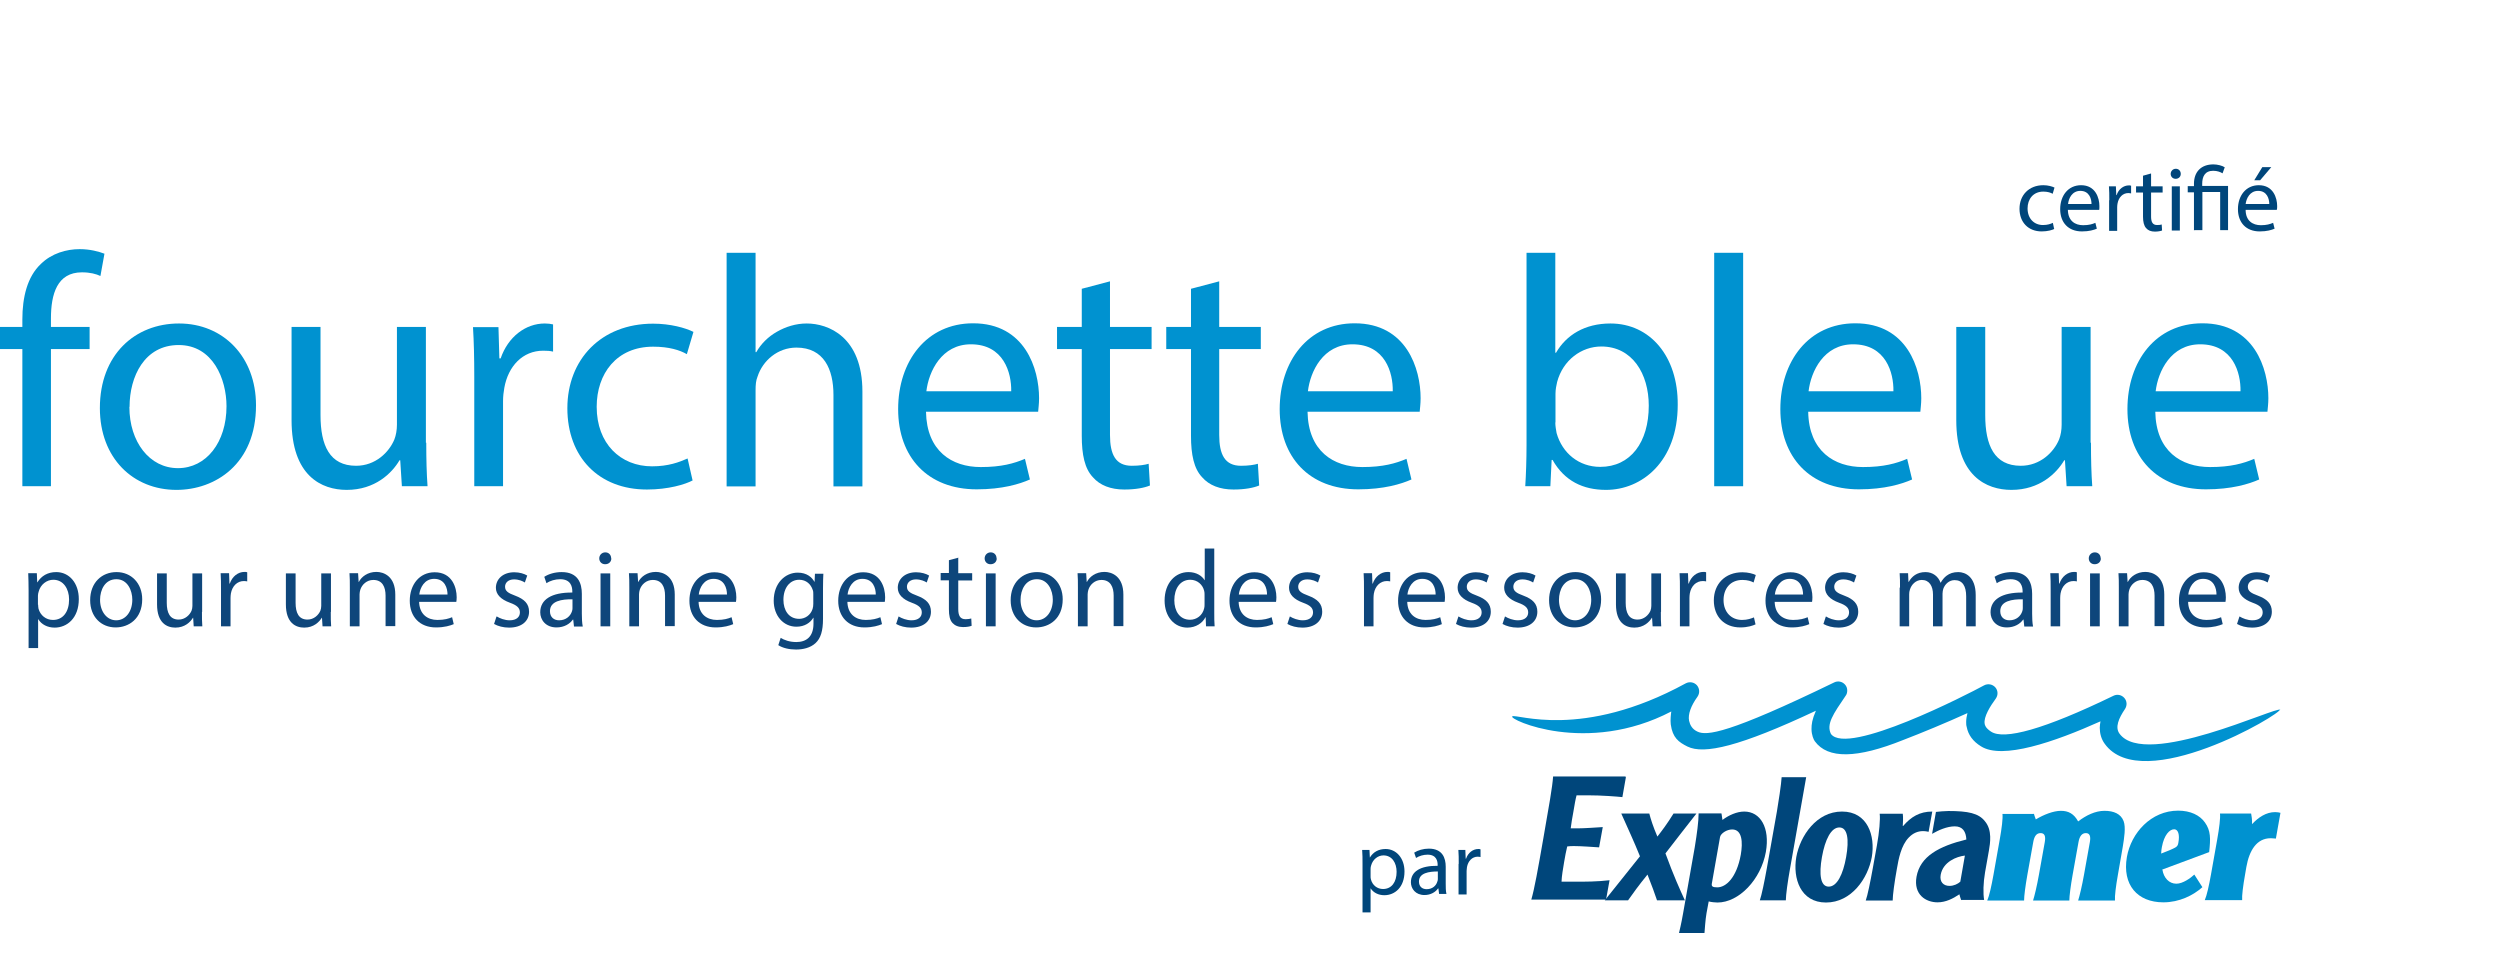 <svg width="424" height="162" viewBox="0 0 424 162" fill="none" xmlns="http://www.w3.org/2000/svg">
<path d="M3.792 82.465V59.2H0V55.451H3.792V54.181C3.792 50.402 4.631 46.932 6.931 44.764C8.765 42.967 11.251 42.254 13.52 42.254C15.261 42.254 16.752 42.657 17.716 43.029L17.032 46.808C16.317 46.467 15.292 46.188 13.893 46.188C9.697 46.188 8.64 49.875 8.64 53.995V55.451H15.198V59.2H8.64V82.465H3.761H3.792Z" fill="#0092D0"/>
<path d="M43.419 68.742C43.419 78.717 36.489 83.085 29.93 83.085C22.596 83.085 16.939 77.725 16.939 69.206C16.939 60.16 22.875 54.863 30.366 54.863C37.856 54.863 43.419 60.501 43.419 68.742ZM21.943 69.02C21.943 74.937 25.362 79.398 30.179 79.398C34.997 79.398 38.416 74.999 38.416 68.896C38.416 64.311 36.115 58.518 30.303 58.518C24.491 58.518 21.974 63.878 21.974 68.989L21.943 69.02Z" fill="#0092D0"/>
<path d="M72.293 75.092C72.293 77.88 72.355 80.328 72.511 82.465H68.159L67.88 78.066H67.755C66.481 80.235 63.622 83.085 58.804 83.085C54.546 83.085 49.449 80.731 49.449 71.251V55.451H54.36V70.414C54.36 75.557 55.914 78.996 60.389 78.996C63.684 78.996 65.984 76.703 66.885 74.535C67.165 73.822 67.32 72.924 67.32 72.025V55.451H72.231V75.092H72.293Z" fill="#0092D0"/>
<path d="M80.436 63.909C80.436 60.718 80.374 57.992 80.219 55.482H84.539L84.694 60.78H84.912C86.155 57.155 89.108 54.863 92.402 54.863C92.962 54.863 93.366 54.925 93.801 55.018V59.634C93.304 59.51 92.806 59.479 92.123 59.479C88.642 59.479 86.186 62.112 85.534 65.767C85.409 66.449 85.316 67.224 85.316 68.06V82.465H80.436V63.878V63.909Z" fill="#0092D0"/>
<path d="M117.484 81.474C116.21 82.156 113.351 83.023 109.714 83.023C101.54 83.023 96.225 77.509 96.225 69.237C96.225 60.966 101.944 54.894 110.771 54.894C113.692 54.894 116.241 55.606 117.609 56.288L116.49 60.067C115.309 59.386 113.475 58.797 110.771 58.797C104.555 58.797 101.198 63.382 101.198 68.989C101.198 75.247 105.239 79.089 110.584 79.089C113.382 79.089 115.215 78.376 116.614 77.757L117.453 81.443L117.484 81.474Z" fill="#0092D0"/>
<path d="M123.234 42.874H128.145V59.727H128.269C129.046 58.332 130.289 57.093 131.781 56.257C133.242 55.42 134.983 54.863 136.816 54.863C140.453 54.863 146.265 57.093 146.265 66.418V82.496H141.354V66.976C141.354 62.639 139.738 58.952 135.076 58.952C131.874 58.952 129.357 61.182 128.487 63.847C128.207 64.528 128.145 65.241 128.145 66.201V82.496H123.234V42.905V42.874Z" fill="#0092D0"/>
<path d="M157.05 69.857C157.174 76.486 161.401 79.213 166.343 79.213C169.855 79.213 171.999 78.593 173.833 77.819L174.672 81.319C172.932 82.094 169.979 82.992 165.659 82.992C157.329 82.992 152.325 77.54 152.325 69.392C152.325 61.245 157.143 54.832 165.037 54.832C173.864 54.832 176.226 62.577 176.226 67.533C176.226 68.525 176.102 69.33 176.071 69.826H157.05V69.857ZM171.502 66.356C171.564 63.227 170.228 58.394 164.664 58.394C159.692 58.394 157.516 62.979 157.112 66.356H171.502Z" fill="#0092D0"/>
<path d="M188.254 47.706V55.451H195.31V59.2H188.254V73.76C188.254 77.106 189.218 78.996 191.953 78.996C193.227 78.996 194.191 78.841 194.812 78.655L195.03 82.341C194.067 82.744 192.575 83.023 190.679 83.023C188.379 83.023 186.545 82.311 185.364 80.947C183.965 79.491 183.468 77.106 183.468 73.915V59.2H179.272V55.451H183.468V48.977L188.286 47.706H188.254Z" fill="#0092D0"/>
<path d="M206.779 47.706V55.451H213.834V59.2H206.779V73.76C206.779 77.106 207.742 78.996 210.477 78.996C211.751 78.996 212.715 78.841 213.337 78.655L213.554 82.341C212.591 82.744 211.099 83.023 209.203 83.023C206.903 83.023 205.069 82.311 203.888 80.947C202.489 79.491 201.992 77.106 201.992 73.915V59.2H197.796V55.451H201.992V48.977L206.81 47.706H206.779Z" fill="#0092D0"/>
<path d="M221.759 69.857C221.884 76.486 226.111 79.213 231.052 79.213C234.564 79.213 236.709 78.593 238.543 77.819L239.382 81.319C237.641 82.094 234.689 82.992 230.369 82.992C222.039 82.992 217.035 77.54 217.035 69.392C217.035 61.245 221.852 54.832 229.747 54.832C238.574 54.832 240.936 62.577 240.936 67.533C240.936 68.525 240.812 69.33 240.781 69.826H221.759V69.857ZM236.212 66.356C236.274 63.227 234.937 58.394 229.374 58.394C224.401 58.394 222.225 62.979 221.821 66.356H236.212Z" fill="#0092D0"/>
<path d="M258.683 82.465C258.807 80.638 258.9 77.88 258.9 75.495V42.874H263.78V59.819H263.904C265.645 56.814 268.784 54.863 273.135 54.863C279.849 54.863 284.604 60.439 284.542 68.649C284.542 78.283 278.45 83.085 272.389 83.085C268.473 83.085 265.334 81.567 263.314 78.004H263.158L262.941 82.465H258.683ZM263.78 71.654C263.78 72.273 263.904 72.893 263.998 73.45C264.961 76.858 267.789 79.182 271.395 79.182C276.554 79.182 279.631 74.999 279.631 68.803C279.631 63.382 276.834 58.766 271.581 58.766C268.225 58.766 265.085 61.059 264.091 64.776C263.967 65.334 263.811 66.015 263.811 66.79V71.654H263.78Z" fill="#0092D0"/>
<path d="M290.727 42.874H295.638V82.465H290.727V42.874Z" fill="#0092D0"/>
<path d="M306.671 69.857C306.795 76.486 311.053 79.213 315.964 79.213C319.476 79.213 321.621 78.593 323.455 77.819L324.294 81.319C322.553 82.094 319.601 82.992 315.28 82.992C306.951 82.992 301.947 77.54 301.947 69.392C301.947 61.245 306.764 54.832 314.659 54.832C323.486 54.832 325.848 62.577 325.848 67.533C325.848 68.525 325.723 69.33 325.692 69.826H306.671V69.857ZM321.124 66.356C321.186 63.227 319.849 58.394 314.286 58.394C309.313 58.394 307.137 62.979 306.733 66.356H321.124Z" fill="#0092D0"/>
<path d="M354.628 75.092C354.628 77.88 354.69 80.328 354.846 82.465H350.495L350.215 78.066H350.091C348.816 80.235 345.957 83.085 341.139 83.085C336.881 83.085 331.784 80.731 331.784 71.251V55.451H336.695V70.414C336.695 75.557 338.249 78.996 342.724 78.996C346.019 78.996 348.319 76.703 349.22 74.535C349.5 73.822 349.655 72.924 349.655 72.025V55.451H354.566V75.092H354.628Z" fill="#0092D0"/>
<path d="M365.538 69.857C365.662 76.486 369.889 79.213 374.831 79.213C378.343 79.213 380.487 78.593 382.321 77.819L383.16 81.319C381.42 82.094 378.467 82.992 374.147 82.992C365.817 82.992 360.813 77.54 360.813 69.392C360.813 61.245 365.631 54.832 373.525 54.832C382.352 54.832 384.714 62.577 384.714 67.533C384.714 68.525 384.59 69.33 384.559 69.826H365.538V69.857ZM379.99 66.356C380.052 63.227 378.716 58.394 373.152 58.394C368.179 58.394 366.004 62.979 365.6 66.356H379.99Z" fill="#0092D0"/>
<path d="M4.849 100.155C4.849 99.008 4.817 98.079 4.786 97.212H6.247L6.309 98.76H6.34C7.024 97.676 8.081 97.026 9.542 97.026C11.717 97.026 13.365 98.853 13.365 101.611C13.365 104.833 11.375 106.443 9.262 106.443C8.081 106.443 7.024 105.917 6.496 105.018H6.465V109.913H4.849V100.186V100.155ZM6.465 102.54C6.465 102.788 6.496 103.005 6.527 103.222C6.838 104.368 7.801 105.142 8.982 105.142C10.723 105.142 11.717 103.717 11.717 101.673C11.717 99.876 10.754 98.327 9.044 98.327C7.926 98.327 6.869 99.132 6.558 100.34C6.496 100.557 6.434 100.774 6.434 101.022V102.571L6.465 102.54Z" fill="#0E467B"/>
<path d="M24.118 101.642C24.118 104.956 21.819 106.412 19.612 106.412C17.156 106.412 15.292 104.616 15.292 101.797C15.292 98.791 17.281 97.026 19.767 97.026C22.254 97.026 24.118 98.915 24.118 101.642ZM16.97 101.735C16.97 103.717 18.12 105.204 19.705 105.204C21.29 105.204 22.44 103.748 22.44 101.704C22.44 100.186 21.663 98.234 19.736 98.234C17.809 98.234 16.97 100.031 16.97 101.735Z" fill="#0E467B"/>
<path d="M34.251 103.779C34.251 104.709 34.251 105.514 34.313 106.227H32.852L32.759 104.771H32.728C32.293 105.483 31.36 106.443 29.744 106.443C28.314 106.443 26.636 105.669 26.636 102.509V97.243H28.283V102.23C28.283 103.934 28.812 105.08 30.303 105.08C31.391 105.08 32.168 104.306 32.479 103.593C32.572 103.346 32.635 103.067 32.635 102.757V97.243H34.282V103.779H34.251Z" fill="#0E467B"/>
<path d="M37.483 100.031C37.483 98.977 37.483 98.048 37.421 97.212H38.851L38.913 98.977H38.975C39.379 97.769 40.373 96.995 41.461 96.995C41.648 96.995 41.772 96.995 41.928 97.057V98.606C41.772 98.575 41.586 98.544 41.368 98.544C40.218 98.544 39.379 99.411 39.161 100.65C39.13 100.867 39.099 101.146 39.099 101.425V106.227H37.483V100.031Z" fill="#0E467B"/>
<path d="M56.1 103.779C56.1 104.709 56.1 105.514 56.162 106.227H54.702L54.608 104.771H54.577C54.142 105.483 53.21 106.443 51.594 106.443C50.164 106.443 48.486 105.669 48.486 102.509V97.243H50.133V102.23C50.133 103.934 50.661 105.08 52.153 105.08C53.241 105.08 54.018 104.306 54.329 103.593C54.422 103.346 54.484 103.067 54.484 102.757V97.243H56.131V103.779H56.1Z" fill="#0E467B"/>
<path d="M59.333 99.659C59.333 98.73 59.333 97.955 59.27 97.212H60.731L60.825 98.699H60.856C61.291 97.831 62.347 96.995 63.839 96.995C65.082 96.995 67.041 97.738 67.041 100.836V106.196H65.393V101.022C65.393 99.566 64.865 98.358 63.311 98.358C62.223 98.358 61.384 99.132 61.104 100.031C61.042 100.248 60.98 100.526 60.98 100.805V106.227H59.333V99.659Z" fill="#0E467B"/>
<path d="M71.081 102.013C71.112 104.213 72.542 105.142 74.189 105.142C75.37 105.142 76.085 104.925 76.676 104.678L76.955 105.855C76.365 106.103 75.401 106.412 73.941 106.412C71.174 106.412 69.496 104.585 69.496 101.889C69.496 99.194 71.112 97.057 73.723 97.057C76.676 97.057 77.453 99.628 77.453 101.301C77.453 101.642 77.421 101.889 77.39 102.075H71.05L71.081 102.013ZM75.899 100.836C75.899 99.783 75.463 98.172 73.63 98.172C71.982 98.172 71.237 99.69 71.112 100.836H75.899Z" fill="#0E467B"/>
<path d="M84.259 104.554C84.757 104.863 85.596 105.204 86.435 105.204C87.616 105.204 88.175 104.616 88.175 103.872C88.175 103.129 87.709 102.664 86.497 102.23C84.881 101.642 84.104 100.774 84.104 99.69C84.104 98.234 85.285 97.057 87.212 97.057C88.113 97.057 88.921 97.305 89.418 97.614L89.014 98.791C88.673 98.575 88.02 98.265 87.181 98.265C86.217 98.265 85.658 98.823 85.658 99.504C85.658 100.248 86.186 100.588 87.367 101.022C88.921 101.611 89.729 102.385 89.729 103.748C89.729 105.328 88.486 106.443 86.342 106.443C85.347 106.443 84.446 106.196 83.793 105.824L84.197 104.585L84.259 104.554Z" fill="#0E467B"/>
<path d="M97.344 106.227L97.22 105.08H97.158C96.66 105.793 95.697 106.412 94.391 106.412C92.558 106.412 91.625 105.142 91.625 103.841C91.625 101.673 93.552 100.464 97.064 100.495V100.31C97.064 99.566 96.847 98.234 95.013 98.234C94.174 98.234 93.304 98.482 92.682 98.915L92.309 97.831C93.055 97.335 94.143 97.026 95.262 97.026C98.028 97.026 98.68 98.915 98.68 100.712V104.089C98.68 104.863 98.712 105.638 98.836 106.258H97.344V106.227ZM97.095 101.642C95.293 101.611 93.272 101.92 93.272 103.655C93.272 104.709 93.987 105.204 94.826 105.204C96.008 105.204 96.754 104.461 97.002 103.686C97.064 103.531 97.095 103.346 97.095 103.16V101.611V101.642Z" fill="#0E467B"/>
<path d="M103.684 94.702C103.684 95.26 103.28 95.694 102.628 95.694C102.037 95.694 101.633 95.26 101.633 94.702C101.633 94.145 102.068 93.68 102.659 93.68C103.249 93.68 103.653 94.114 103.653 94.702H103.684ZM101.851 106.227V97.243H103.498V106.227H101.851Z" fill="#0E467B"/>
<path d="M106.73 99.659C106.73 98.73 106.73 97.955 106.668 97.212H108.129L108.222 98.699H108.253C108.688 97.831 109.745 96.995 111.237 96.995C112.48 96.995 114.438 97.738 114.438 100.836V106.196H112.791V101.022C112.791 99.566 112.263 98.358 110.709 98.358C109.621 98.358 108.782 99.132 108.502 100.031C108.44 100.248 108.378 100.526 108.378 100.805V106.227H106.73V99.659Z" fill="#0E467B"/>
<path d="M118.479 102.013C118.51 104.213 119.94 105.142 121.587 105.142C122.768 105.142 123.483 104.925 124.073 104.678L124.353 105.855C123.763 106.103 122.799 106.412 121.369 106.412C118.603 106.412 116.925 104.585 116.925 101.889C116.925 99.194 118.541 97.057 121.152 97.057C124.104 97.057 124.881 99.628 124.881 101.301C124.881 101.642 124.85 101.889 124.819 102.075H118.479V102.013ZM123.296 100.836C123.296 99.783 122.861 98.172 121.027 98.172C119.38 98.172 118.634 99.69 118.51 100.836H123.296Z" fill="#0E467B"/>
<path d="M139.645 97.243C139.614 97.893 139.582 98.606 139.582 99.721V104.956C139.582 107.032 139.178 108.271 138.308 109.077C137.438 109.882 136.164 110.161 135.014 110.161C133.864 110.161 132.745 109.913 131.999 109.417L132.403 108.178C132.993 108.55 133.926 108.891 135.045 108.891C136.723 108.891 137.966 108.023 137.966 105.762V104.771H137.935C137.438 105.607 136.474 106.289 135.076 106.289C132.838 106.289 131.222 104.399 131.222 101.889C131.222 98.853 133.211 97.119 135.293 97.119C136.847 97.119 137.718 97.924 138.122 98.668H138.153L138.215 97.305H139.645V97.243ZM137.935 100.805C137.935 100.526 137.935 100.279 137.842 100.062C137.531 99.101 136.754 98.327 135.542 98.327C133.988 98.327 132.869 99.659 132.869 101.735C132.869 103.5 133.77 104.956 135.542 104.956C136.537 104.956 137.469 104.337 137.811 103.284C137.904 103.005 137.935 102.695 137.935 102.416V100.805Z" fill="#0E467B"/>
<path d="M143.716 102.013C143.747 104.213 145.177 105.142 146.824 105.142C148.005 105.142 148.72 104.925 149.311 104.678L149.59 105.855C149 106.103 148.036 106.412 146.607 106.412C143.84 106.412 142.162 104.585 142.162 101.889C142.162 99.194 143.778 97.057 146.389 97.057C149.342 97.057 150.119 99.628 150.119 101.301C150.119 101.642 150.088 101.889 150.057 102.075H143.716V102.013ZM148.534 100.836C148.534 99.783 148.098 98.172 146.265 98.172C144.617 98.172 143.872 99.69 143.747 100.836H148.534Z" fill="#0E467B"/>
<path d="M152.419 104.554C152.916 104.863 153.755 105.204 154.594 105.204C155.775 105.204 156.335 104.616 156.335 103.872C156.335 103.129 155.869 102.664 154.656 102.23C153.04 101.642 152.263 100.774 152.263 99.69C152.263 98.234 153.444 97.057 155.371 97.057C156.273 97.057 157.081 97.305 157.578 97.614L157.174 98.791C156.832 98.575 156.179 98.265 155.34 98.265C154.377 98.265 153.817 98.823 153.817 99.504C153.817 100.248 154.346 100.588 155.527 101.022C157.081 101.611 157.889 102.385 157.889 103.748C157.889 105.328 156.646 106.443 154.532 106.443C153.538 106.443 152.636 106.196 151.984 105.824L152.388 104.585L152.419 104.554Z" fill="#0E467B"/>
<path d="M162.52 94.64V97.212H164.882V98.451H162.52V103.284C162.52 104.399 162.831 105.018 163.763 105.018C164.198 105.018 164.509 104.956 164.727 104.894L164.789 106.134C164.478 106.258 163.981 106.351 163.328 106.351C162.551 106.351 161.96 106.103 161.556 105.669C161.09 105.173 160.935 104.399 160.935 103.315V98.42H159.536V97.181H160.935V95.012L162.551 94.578L162.52 94.64Z" fill="#0E467B"/>
<path d="M169.047 94.702C169.047 95.26 168.643 95.694 167.99 95.694C167.4 95.694 166.995 95.26 166.995 94.702C166.995 94.145 167.431 93.68 168.021 93.68C168.612 93.68 169.016 94.114 169.016 94.702H169.047ZM167.213 106.227V97.243H168.86V106.227H167.213Z" fill="#0E467B"/>
<path d="M180.236 101.642C180.236 104.956 177.936 106.412 175.729 106.412C173.274 106.412 171.409 104.616 171.409 101.797C171.409 98.791 173.398 97.026 175.885 97.026C178.371 97.026 180.236 98.915 180.236 101.642ZM173.087 101.735C173.087 103.717 174.237 105.204 175.822 105.204C177.407 105.204 178.557 103.748 178.557 101.704C178.557 100.186 177.78 98.234 175.853 98.234C173.926 98.234 173.087 100.031 173.087 101.735Z" fill="#0E467B"/>
<path d="M182.815 99.659C182.815 98.73 182.815 97.955 182.753 97.212H184.214L184.307 98.699H184.338C184.773 97.831 185.83 96.995 187.322 96.995C188.565 96.995 190.523 97.738 190.523 100.836V106.196H188.876V101.022C188.876 99.566 188.348 98.358 186.794 98.358C185.706 98.358 184.867 99.132 184.587 100.031C184.525 100.248 184.463 100.526 184.463 100.805V106.227H182.815V99.659Z" fill="#0E467B"/>
<path d="M205.939 93.029V103.903C205.939 104.709 205.939 105.607 206.001 106.227H204.541L204.479 104.678H204.447C203.95 105.669 202.831 106.443 201.37 106.443C199.195 106.443 197.516 104.616 197.516 101.858C197.516 98.853 199.35 97.026 201.557 97.026C202.924 97.026 203.857 97.676 204.292 98.389H204.323V93.029H205.97H205.939ZM204.292 100.898C204.292 100.681 204.292 100.402 204.23 100.217C203.981 99.163 203.08 98.327 201.868 98.327C200.158 98.327 199.164 99.814 199.164 101.797C199.164 103.624 200.065 105.111 201.837 105.111C202.924 105.111 203.95 104.399 204.23 103.16C204.292 102.943 204.292 102.726 204.292 102.447V100.898Z" fill="#0E467B"/>
<path d="M210.073 102.013C210.104 104.213 211.534 105.142 213.181 105.142C214.362 105.142 215.077 104.925 215.667 104.678L215.947 105.855C215.357 106.103 214.393 106.412 212.963 106.412C210.197 106.412 208.519 104.585 208.519 101.889C208.519 99.194 210.135 97.057 212.746 97.057C215.699 97.057 216.476 99.628 216.476 101.301C216.476 101.642 216.444 101.889 216.413 102.075H210.073V102.013ZM214.89 100.836C214.89 99.783 214.455 98.172 212.622 98.172C210.974 98.172 210.228 99.69 210.104 100.836H214.89Z" fill="#0E467B"/>
<path d="M218.776 104.554C219.273 104.863 220.112 105.204 220.951 105.204C222.132 105.204 222.692 104.616 222.692 103.872C222.692 103.129 222.226 102.664 221.013 102.23C219.397 101.642 218.62 100.774 218.62 99.69C218.62 98.234 219.801 97.057 221.728 97.057C222.63 97.057 223.438 97.305 223.935 97.614L223.531 98.791C223.189 98.575 222.536 98.265 221.697 98.265C220.734 98.265 220.174 98.823 220.174 99.504C220.174 100.248 220.703 100.588 221.884 101.022C223.438 101.611 224.246 102.385 224.246 103.748C224.246 105.328 223.003 106.443 220.889 106.443C219.894 106.443 218.993 106.196 218.34 105.824L218.744 104.585L218.776 104.554Z" fill="#0E467B"/>
<path d="M231.332 100.031C231.332 98.977 231.332 98.048 231.27 97.212H232.7L232.762 98.977H232.824C233.228 97.769 234.223 96.995 235.31 96.995C235.497 96.995 235.621 96.995 235.777 97.057V98.606C235.621 98.575 235.435 98.544 235.217 98.544C234.067 98.544 233.228 99.411 233.01 100.65C232.979 100.867 232.948 101.146 232.948 101.425V106.227H231.332V100.031Z" fill="#0E467B"/>
<path d="M238.667 102.013C238.698 104.213 240.128 105.142 241.775 105.142C242.956 105.142 243.671 104.925 244.262 104.678L244.541 105.855C243.951 106.103 242.987 106.412 241.558 106.412C238.791 106.412 237.113 104.585 237.113 101.889C237.113 99.194 238.729 97.057 241.34 97.057C244.293 97.057 245.07 99.628 245.07 101.301C245.07 101.642 245.039 101.889 245.007 102.075H238.667V102.013ZM243.485 100.836C243.485 99.783 243.049 98.172 241.216 98.172C239.568 98.172 238.822 99.69 238.698 100.836H243.485Z" fill="#0E467B"/>
<path d="M247.37 104.554C247.867 104.863 248.706 105.204 249.545 105.204C250.726 105.204 251.286 104.616 251.286 103.872C251.286 103.129 250.82 102.664 249.607 102.23C247.991 101.642 247.214 100.774 247.214 99.69C247.214 98.234 248.395 97.057 250.322 97.057C251.224 97.057 252.032 97.305 252.529 97.614L252.125 98.791C251.783 98.575 251.13 98.265 250.291 98.265C249.328 98.265 248.768 98.823 248.768 99.504C248.768 100.248 249.297 100.588 250.478 101.022C252.032 101.611 252.84 102.385 252.84 103.748C252.84 105.328 251.597 106.443 249.483 106.443C248.488 106.443 247.587 106.196 246.934 105.824L247.339 104.585L247.37 104.554Z" fill="#0E467B"/>
<path d="M255.264 104.554C255.761 104.863 256.6 105.204 257.44 105.204C258.621 105.204 259.18 104.616 259.18 103.872C259.18 103.129 258.714 102.664 257.502 102.23C255.886 101.642 255.109 100.774 255.109 99.69C255.109 98.234 256.29 97.057 258.217 97.057C259.118 97.057 259.926 97.305 260.423 97.614L260.019 98.791C259.677 98.575 259.025 98.265 258.186 98.265C257.222 98.265 256.663 98.823 256.663 99.504C256.663 100.248 257.191 100.588 258.372 101.022C259.926 101.611 260.734 102.385 260.734 103.748C260.734 105.328 259.491 106.443 257.377 106.443C256.383 106.443 255.482 106.196 254.829 105.824L255.233 104.585L255.264 104.554Z" fill="#0E467B"/>
<path d="M271.55 101.642C271.55 104.956 269.25 106.412 267.044 106.412C264.588 106.412 262.723 104.616 262.723 101.797C262.723 98.791 264.713 97.026 267.199 97.026C269.685 97.026 271.55 98.915 271.55 101.642ZM264.402 101.735C264.402 103.717 265.552 105.204 267.137 105.204C268.722 105.204 269.872 103.748 269.872 101.704C269.872 100.186 269.095 98.234 267.168 98.234C265.241 98.234 264.402 100.031 264.402 101.735Z" fill="#0E467B"/>
<path d="M281.682 103.779C281.682 104.709 281.682 105.514 281.745 106.227H280.284L280.191 104.771H280.16C279.724 105.483 278.792 106.443 277.176 106.443C275.746 106.443 274.068 105.669 274.068 102.509V97.243H275.715V102.23C275.715 103.934 276.243 105.08 277.735 105.08C278.823 105.08 279.6 104.306 279.911 103.593C280.004 103.346 280.066 103.067 280.066 102.757V97.243H281.714V103.779H281.682Z" fill="#0E467B"/>
<path d="M284.915 100.031C284.915 98.977 284.915 98.048 284.853 97.212H286.282L286.345 98.977H286.407C286.811 97.769 287.805 96.995 288.893 96.995C289.08 96.995 289.204 96.995 289.359 97.057V98.606C289.204 98.575 289.017 98.544 288.8 98.544C287.65 98.544 286.811 99.411 286.593 100.65C286.562 100.867 286.531 101.146 286.531 101.425V106.227H284.915V100.031Z" fill="#0E467B"/>
<path d="M297.751 105.886C297.316 106.103 296.383 106.412 295.171 106.412C292.436 106.412 290.665 104.585 290.665 101.828C290.665 99.07 292.561 97.057 295.513 97.057C296.477 97.057 297.347 97.305 297.782 97.521L297.409 98.791C297.005 98.575 296.415 98.358 295.513 98.358C293.431 98.358 292.312 99.876 292.312 101.766C292.312 103.841 293.648 105.142 295.451 105.142C296.383 105.142 297.005 104.894 297.471 104.709L297.751 105.948V105.886Z" fill="#0E467B"/>
<path d="M300.983 102.013C301.015 104.213 302.444 105.142 304.092 105.142C305.273 105.142 305.987 104.925 306.578 104.678L306.858 105.855C306.267 106.103 305.304 106.412 303.874 106.412C301.108 106.412 299.429 104.585 299.429 101.889C299.429 99.194 301.046 97.057 303.656 97.057C306.609 97.057 307.386 99.628 307.386 101.301C307.386 101.642 307.355 101.889 307.324 102.075H300.983V102.013ZM305.801 100.836C305.801 99.783 305.366 98.172 303.532 98.172C301.885 98.172 301.139 99.69 301.015 100.836H305.801Z" fill="#0E467B"/>
<path d="M309.686 104.554C310.183 104.863 311.022 105.204 311.862 105.204C313.043 105.204 313.602 104.616 313.602 103.872C313.602 103.129 313.136 102.664 311.924 102.23C310.308 101.642 309.531 100.774 309.531 99.69C309.531 98.234 310.712 97.057 312.639 97.057C313.54 97.057 314.348 97.305 314.845 97.614L314.441 98.791C314.099 98.575 313.447 98.265 312.608 98.265C311.644 98.265 311.085 98.823 311.085 99.504C311.085 100.248 311.613 100.588 312.794 101.022C314.348 101.611 315.156 102.385 315.156 103.748C315.156 105.328 313.913 106.443 311.799 106.443C310.805 106.443 309.904 106.196 309.251 105.824L309.655 104.585L309.686 104.554Z" fill="#0E467B"/>
<path d="M322.242 99.659C322.242 98.73 322.242 97.955 322.18 97.212H323.61L323.672 98.668H323.734C324.232 97.8 325.071 97.026 326.563 97.026C327.806 97.026 328.738 97.769 329.111 98.823H329.142C329.422 98.327 329.764 97.924 330.137 97.645C330.665 97.243 331.287 97.026 332.126 97.026C333.307 97.026 335.079 97.8 335.079 100.929V106.227H333.463V101.146C333.463 99.411 332.841 98.389 331.504 98.389C330.572 98.389 329.857 99.07 329.577 99.876C329.515 100.093 329.453 100.402 329.453 100.681V106.227H327.837V100.836C327.837 99.411 327.215 98.358 325.941 98.358C324.915 98.358 324.169 99.163 323.921 100C323.828 100.248 323.796 100.526 323.796 100.805V106.227H322.18V99.659H322.242Z" fill="#0E467B"/>
<path d="M343.315 106.227L343.191 105.08H343.129C342.631 105.793 341.668 106.412 340.362 106.412C338.529 106.412 337.596 105.142 337.596 103.841C337.596 101.673 339.523 100.464 343.035 100.495V100.31C343.035 99.566 342.818 98.234 340.984 98.234C340.145 98.234 339.275 98.482 338.653 98.915L338.28 97.831C339.026 97.335 340.114 97.026 341.233 97.026C343.999 97.026 344.651 98.915 344.651 100.712V104.089C344.651 104.863 344.683 105.638 344.807 106.258H343.315V106.227ZM343.066 101.642C341.264 101.611 339.243 101.92 339.243 103.655C339.243 104.709 339.958 105.204 340.797 105.204C341.979 105.204 342.724 104.461 342.973 103.686C343.035 103.531 343.066 103.346 343.066 103.16V101.611V101.642Z" fill="#0E467B"/>
<path d="M347.791 100.031C347.791 98.977 347.791 98.048 347.729 97.212H349.158L349.22 98.977H349.283C349.687 97.769 350.681 96.995 351.769 96.995C351.955 96.995 352.08 96.995 352.235 97.057V98.606C352.08 98.575 351.893 98.544 351.676 98.544C350.526 98.544 349.687 99.411 349.469 100.65C349.438 100.867 349.407 101.146 349.407 101.425V106.227H347.791V100.031Z" fill="#0E467B"/>
<path d="M356.307 94.702C356.307 95.26 355.903 95.694 355.25 95.694C354.659 95.694 354.255 95.26 354.255 94.702C354.255 94.145 354.69 93.68 355.281 93.68C355.872 93.68 356.276 94.114 356.276 94.702H356.307ZM354.473 106.227V97.243H356.12V106.227H354.473Z" fill="#0E467B"/>
<path d="M359.353 99.659C359.353 98.73 359.353 97.955 359.29 97.212H360.751L360.844 98.699H360.876C361.311 97.831 362.367 96.995 363.859 96.995C365.102 96.995 367.061 97.738 367.061 100.836V106.196H365.413V101.022C365.413 99.566 364.885 98.358 363.331 98.358C362.243 98.358 361.404 99.132 361.124 100.031C361.062 100.248 361 100.526 361 100.805V106.227H359.353V99.659Z" fill="#0E467B"/>
<path d="M371.101 102.013C371.132 104.213 372.562 105.142 374.209 105.142C375.39 105.142 376.105 104.925 376.695 104.678L376.975 105.855C376.385 106.103 375.421 106.412 373.992 106.412C371.225 106.412 369.547 104.585 369.547 101.889C369.547 99.194 371.163 97.057 373.774 97.057C376.727 97.057 377.504 99.628 377.504 101.301C377.504 101.642 377.473 101.889 377.441 102.075H371.101V102.013ZM375.918 100.836C375.918 99.783 375.483 98.172 373.65 98.172C372.002 98.172 371.256 99.69 371.132 100.836H375.918Z" fill="#0E467B"/>
<path d="M379.835 104.554C380.332 104.863 381.171 105.204 382.01 105.204C383.191 105.204 383.751 104.616 383.751 103.872C383.751 103.129 383.284 102.664 382.072 102.23C380.456 101.642 379.679 100.774 379.679 99.69C379.679 98.234 380.86 97.057 382.787 97.057C383.689 97.057 384.497 97.305 384.994 97.614L384.59 98.791C384.248 98.575 383.595 98.265 382.756 98.265C381.793 98.265 381.233 98.823 381.233 99.504C381.233 100.248 381.762 100.588 382.943 101.022C384.497 101.611 385.305 102.385 385.305 103.748C385.305 105.328 384.061 106.443 381.948 106.443C380.953 106.443 380.052 106.196 379.399 105.824L379.803 104.585L379.835 104.554Z" fill="#0E467B"/>
<path d="M275.746 131.847L275.156 135.192C274.316 135.099 271.644 134.883 269.25 134.883C268.38 134.883 267.852 134.883 267.386 134.883C267.199 135.564 267.044 136.493 266.857 137.609C266.671 138.662 266.453 139.839 266.391 140.49C266.733 140.49 267.137 140.49 267.572 140.49C268.691 140.49 270.804 140.335 271.83 140.273L271.208 143.712C270.183 143.65 268.131 143.495 267.013 143.495C266.577 143.495 266.173 143.495 265.8 143.557C265.614 144.331 265.427 145.261 265.272 146.221C265.086 147.367 264.868 148.544 264.837 149.536C265.396 149.536 266.142 149.536 266.888 149.536C268.971 149.536 270.804 149.536 272.98 149.288L272.389 152.572H259.709C260.237 150.775 260.828 147.491 261.76 142.132C262.692 136.772 263.283 133.519 263.407 131.692H275.684L275.746 131.847Z" fill="#00467B"/>
<path d="M279.724 137.98C279.942 138.848 280.346 140.149 281.092 141.884C281.838 140.924 282.739 139.746 283.827 137.98H287.712C286.873 139.065 283.174 143.774 282.46 144.734C283.858 148.544 284.884 150.806 285.754 152.696H281.03C280.626 151.488 280.191 150.31 279.414 148.328C277.829 150.279 277.02 151.426 276.119 152.696H272.172L278.139 145.23C277.02 142.473 276.275 140.924 274.969 137.98H279.756H279.724Z" fill="#00467B"/>
<path d="M291.97 137.98L292.126 139.065C293.182 138.259 294.581 137.64 295.824 137.64C298.559 137.64 300.207 140.366 299.492 144.486C298.652 149.164 294.923 153.067 291.286 153.067C290.913 153.067 290.261 153.006 289.795 152.882L289.422 154.895C289.235 155.918 289.111 157.9 289.08 158.241H284.76C284.853 157.807 285.132 156.754 285.443 154.957L287.432 143.681C287.805 141.388 288.085 139.313 288.085 137.95H291.908L291.97 137.98ZM290.323 149.877C290.261 150.31 290.416 150.496 291.255 150.496C292.716 150.496 294.519 148.885 295.234 144.982C295.607 142.844 295.482 140.676 293.773 140.676C292.84 140.676 291.846 141.357 291.722 141.946L290.323 149.877Z" fill="#00467B"/>
<path d="M298.466 152.696C298.777 151.828 299.243 149.536 299.647 147.305L301.356 137.671C301.574 136.463 302.133 132.776 302.165 131.816H306.329L303.594 147.305C303.19 149.536 302.879 151.797 302.879 152.696H298.497H298.466Z" fill="#00467B"/>
<path d="M312.421 137.64C316.741 137.64 318.078 141.729 317.456 145.354C316.803 148.978 314.006 153.067 309.686 153.067C305.366 153.067 304.029 148.978 304.651 145.354C305.304 141.729 308.101 137.64 312.39 137.64H312.421ZM311.955 140.335C310.556 140.335 309.531 142.38 309.002 145.354C308.474 148.328 308.754 150.372 310.152 150.372C311.551 150.372 312.577 148.328 313.105 145.354C313.633 142.38 313.354 140.335 311.955 140.335Z" fill="#00467B"/>
<path d="M322.709 137.98C322.802 138.631 322.74 139.715 322.709 140.087H322.771C324.107 138.538 325.568 137.64 327.713 137.64L327.091 141.078C327.091 141.078 326.625 140.955 326.159 140.955C325.226 140.955 324.418 141.326 323.734 142.039C322.429 143.371 321.994 145.694 321.714 147.336C321.31 149.567 320.999 151.828 320.999 152.727H316.431C316.741 151.859 317.208 149.567 317.612 147.336L318.326 143.371C318.73 141.14 318.917 138.879 318.793 138.011H322.709V137.98Z" fill="#00467B"/>
<path d="M332.623 152.696C332.468 152.324 332.375 151.859 332.313 151.673C331.256 152.386 330.013 153.036 328.614 153.036C326.625 153.036 324.511 151.735 325.04 148.699C325.661 145.23 328.832 143.526 333.494 142.38C333.432 141.047 332.872 140.149 331.536 140.149C330.199 140.149 328.769 140.8 327.682 141.419L328.334 137.702C328.925 137.64 329.764 137.547 330.448 137.547C333.773 137.547 335.607 137.919 336.664 139.313C337.907 140.8 337.534 142.999 337.317 144.269L336.664 147.956C336.353 149.753 336.322 151.549 336.508 152.634H332.623V152.696ZM333.245 145.106C331.846 145.261 329.546 146.159 329.142 148.359C328.925 149.536 329.578 150.248 330.634 150.248C331.38 150.248 332.064 149.908 332.468 149.536L333.245 145.106Z" fill="#00467B"/>
<path d="M344.962 137.98C344.962 138.166 345.149 138.6 345.273 138.972C346.61 138.166 348.257 137.516 349.531 137.516C350.806 137.516 351.738 138.011 352.453 139.313C353.789 138.29 355.343 137.516 356.928 137.516C358.513 137.516 359.695 138.042 360.161 139.251C360.565 140.304 360.254 142.163 360.036 143.526L359.197 148.359C358.855 150.279 358.638 151.983 358.7 152.727H352.453C352.701 151.952 353.105 150.279 353.447 148.359L354.442 142.813C354.628 141.76 354.38 141.295 353.758 141.295C353.137 141.295 352.701 141.76 352.515 142.813L351.52 148.359C351.178 150.279 350.961 151.983 350.961 152.727H344.807C345.056 151.952 345.46 150.279 345.802 148.359L346.796 142.813C346.983 141.76 346.734 141.295 346.081 141.295C345.429 141.295 345.025 141.76 344.838 142.813L343.843 148.359C343.502 150.279 343.284 151.983 343.284 152.727H337.037C337.379 151.952 337.752 150.279 338.094 148.359L339.15 142.411C339.492 140.49 339.71 138.786 339.617 138.042H344.931L344.962 137.98Z" fill="#0092D0"/>
<path d="M366.75 147.522C366.967 148.885 367.869 149.877 369.112 149.877C370.2 149.877 371.536 148.916 372.158 148.328L373.525 150.465C371.971 151.859 369.609 153.036 366.905 153.036C362.492 153.036 359.912 150.062 360.72 145.354C361.435 141.264 364.823 137.485 369.423 137.485C371.505 137.485 373.09 138.259 373.96 139.498C374.955 140.893 374.924 142.225 374.675 144.517L366.688 147.491L366.75 147.522ZM368.925 143.743C369.298 143.526 369.392 143.309 369.454 142.906C369.702 141.574 369.423 140.645 368.739 140.645C367.962 140.645 367.03 141.605 366.657 143.65C366.532 144.3 366.563 144.579 366.532 144.765C367.465 144.424 368.552 143.96 368.925 143.743Z" fill="#0092D0"/>
<path d="M381.793 137.98C381.855 138.383 381.979 138.91 381.948 139.777C383.005 138.631 384.341 137.733 385.864 137.733C386.175 137.733 386.61 137.795 386.766 137.857L385.989 142.225C385.771 142.225 385.554 142.163 385.118 142.163C382.725 142.163 381.482 144.238 380.985 147.026L380.767 148.297C380.425 150.217 380.208 151.921 380.27 152.665H373.929C374.271 151.89 374.644 150.217 374.986 148.297L376.043 142.349C376.385 140.428 376.602 138.724 376.509 137.98H381.793Z" fill="#0092D0"/>
<path d="M386.735 120.384C386.33 119.641 363.89 130.422 359.477 124.443C358.669 123.358 359.322 121.84 360.409 120.229C360.782 119.641 360.751 118.897 360.285 118.371C359.819 117.844 359.073 117.689 358.451 117.999C346.641 123.73 339.865 125.558 337.658 124.071C336.726 123.451 336.633 122.955 336.602 122.77C336.384 121.592 337.565 119.734 338.498 118.463C338.902 117.875 338.871 117.1 338.404 116.574C337.938 116.047 337.161 115.892 336.508 116.233C333.742 117.751 313.291 128.253 310.525 124.473C309.717 122.801 310.898 121.128 313.043 117.968C313.229 117.72 313.291 117.41 313.291 117.1C313.291 116.729 313.167 116.388 312.918 116.109C312.452 115.582 311.706 115.427 311.085 115.737C293.151 124.443 289.422 124.845 287.868 124.071C286.997 123.668 286.624 122.956 286.469 122.243C286.251 121.159 286.78 119.703 287.899 118.154C288.303 117.565 288.272 116.791 287.805 116.233C287.339 115.706 286.562 115.551 285.909 115.892C268.225 125.558 257.16 120.973 256.476 121.499C255.792 121.995 269.095 128.16 283.454 120.663C283.392 121.035 283.268 122.119 283.361 122.863C283.672 125.124 284.697 125.868 286.189 126.611C288.986 128.005 295.078 126.611 307.977 120.539C307.324 122.026 307.231 122.863 307.231 123.637C307.231 124.659 307.604 125.465 307.79 125.713C309.997 128.749 314.939 128.656 322.802 125.496C325.879 124.319 330.137 122.553 333.68 120.942C333.556 121.438 333.463 121.933 333.463 122.429C333.463 122.708 333.463 123.017 333.556 123.296C333.804 124.628 334.613 125.744 335.98 126.58C339.585 128.873 348.381 125.868 356.245 122.336C356.182 122.708 356.12 123.048 356.12 123.42C356.12 124.381 356.369 125.341 356.959 126.146C363.331 135.006 387.107 121.035 386.703 120.291L386.735 120.384Z" fill="#0092D0"/>
<path d="M348.443 38.815C348.101 39.001 347.293 39.249 346.268 39.249C343.999 39.249 342.507 37.7 342.507 35.408C342.507 33.115 344.092 31.411 346.547 31.411C347.356 31.411 348.07 31.628 348.443 31.814L348.133 32.867C347.822 32.681 347.293 32.496 346.547 32.496C344.838 32.496 343.875 33.766 343.875 35.346C343.875 37.081 344.993 38.165 346.485 38.165C347.262 38.165 347.791 37.979 348.164 37.793L348.381 38.815H348.443Z" fill="#00467B"/>
<path d="M350.712 35.593C350.743 37.452 351.924 38.196 353.292 38.196C354.286 38.196 354.877 38.01 355.374 37.793L355.623 38.784C355.126 39.001 354.318 39.249 353.105 39.249C350.774 39.249 349.407 37.731 349.407 35.47C349.407 33.208 350.743 31.411 352.95 31.411C355.405 31.411 356.058 33.58 356.058 34.943C356.058 35.222 356.058 35.439 356.027 35.593H350.743H350.712ZM354.722 34.602C354.722 33.735 354.349 32.372 352.826 32.372C351.427 32.372 350.837 33.642 350.743 34.602H354.753H354.722Z" fill="#00467B"/>
<path d="M357.736 33.952C357.736 33.053 357.736 32.31 357.674 31.597H358.855L358.917 33.084H358.98C359.321 32.062 360.161 31.442 361.062 31.442C361.217 31.442 361.311 31.442 361.435 31.504V32.805C361.435 32.805 361.155 32.743 360.969 32.743C360.005 32.743 359.321 33.487 359.135 34.509C359.104 34.695 359.073 34.912 359.073 35.16V39.156H357.705V33.983L357.736 33.952Z" fill="#00467B"/>
<path d="M364.823 29.429V31.597H366.781V32.651H364.823V36.709C364.823 37.638 365.071 38.165 365.848 38.165C366.221 38.165 366.47 38.134 366.625 38.072L366.688 39.094C366.439 39.187 366.004 39.28 365.475 39.28C364.823 39.28 364.325 39.094 363.984 38.691C363.611 38.289 363.455 37.607 363.455 36.74V32.651H362.274V31.597H363.455V29.8L364.792 29.429H364.823Z" fill="#00467B"/>
<path d="M369.858 29.491C369.858 29.955 369.516 30.327 368.988 30.327C368.49 30.327 368.148 29.955 368.148 29.491C368.148 29.026 368.521 28.623 369.019 28.623C369.516 28.623 369.858 28.995 369.858 29.491ZM368.335 39.094V31.597H369.702V39.094H368.335Z" fill="#00467B"/>
<path d="M372.096 39.094V32.62H371.039V31.566H372.096V31.163C372.096 29.181 373.277 27.88 375.39 27.88C376.074 27.88 376.913 28.096 377.317 28.375L376.944 29.398C376.602 29.181 376.043 28.964 375.359 28.964C373.929 28.964 373.494 29.986 373.494 31.163V31.535H377.877V39.032H376.54V32.558H373.525V39.032H372.158L372.096 39.094Z" fill="#00467B"/>
<path d="M380.86 35.593C380.86 37.452 382.072 38.196 383.44 38.196C384.435 38.196 384.994 38.01 385.522 37.793L385.771 38.784C385.274 39.001 384.466 39.249 383.253 39.249C380.922 39.249 379.555 37.731 379.555 35.47C379.555 33.208 380.891 31.411 383.098 31.411C385.553 31.411 386.206 33.58 386.206 34.943C386.206 35.222 386.206 35.439 386.144 35.593H380.86ZM384.87 34.602C384.87 33.735 384.497 32.372 382.974 32.372C381.575 32.372 380.985 33.642 380.86 34.602H384.87ZM385.212 28.344L383.316 30.575H382.321L383.689 28.344H385.212Z" fill="#00467B"/>
<path d="M231.083 146.593C231.083 145.632 231.083 144.858 231.021 144.145H232.264L232.327 145.447C232.886 144.517 233.787 143.991 235 143.991C236.802 143.991 238.201 145.539 238.201 147.801C238.201 150.496 236.554 151.828 234.782 151.828C233.787 151.828 232.917 151.395 232.451 150.651V154.74H231.083V146.624V146.593ZM232.451 148.606C232.451 148.792 232.451 148.978 232.513 149.164C232.762 150.124 233.57 150.775 234.564 150.775C236.025 150.775 236.864 149.598 236.864 147.863C236.864 146.345 236.087 145.075 234.627 145.075C233.694 145.075 232.824 145.756 232.544 146.779C232.482 146.965 232.451 147.15 232.451 147.336V148.637V148.606Z" fill="#00467B"/>
<path d="M244.075 151.642L243.951 150.682H243.889C243.485 151.271 242.676 151.797 241.589 151.797C240.066 151.797 239.289 150.713 239.289 149.629C239.289 147.801 240.905 146.81 243.826 146.841V146.686C243.826 146.066 243.64 144.951 242.117 144.951C241.402 144.951 240.687 145.168 240.159 145.509L239.848 144.61C240.47 144.207 241.371 143.929 242.335 143.929C244.635 143.929 245.194 145.509 245.194 146.996V149.815C245.194 150.465 245.194 151.116 245.318 151.611H244.075V151.642ZM243.858 147.801C242.366 147.801 240.656 148.049 240.656 149.505C240.656 150.403 241.247 150.806 241.962 150.806C242.956 150.806 243.578 150.186 243.764 149.536C243.826 149.412 243.858 149.226 243.858 149.102V147.801Z" fill="#00467B"/>
<path d="M247.401 146.5C247.401 145.601 247.401 144.858 247.339 144.145H248.52L248.582 145.632H248.644C248.986 144.61 249.825 143.991 250.726 143.991C250.882 143.991 250.975 143.991 251.099 144.052V145.354C251.099 145.354 250.82 145.292 250.633 145.292C249.67 145.292 248.986 146.035 248.799 147.057C248.799 147.243 248.737 147.46 248.737 147.708V151.704H247.37V146.531L247.401 146.5Z" fill="#00467B"/>
</svg>
